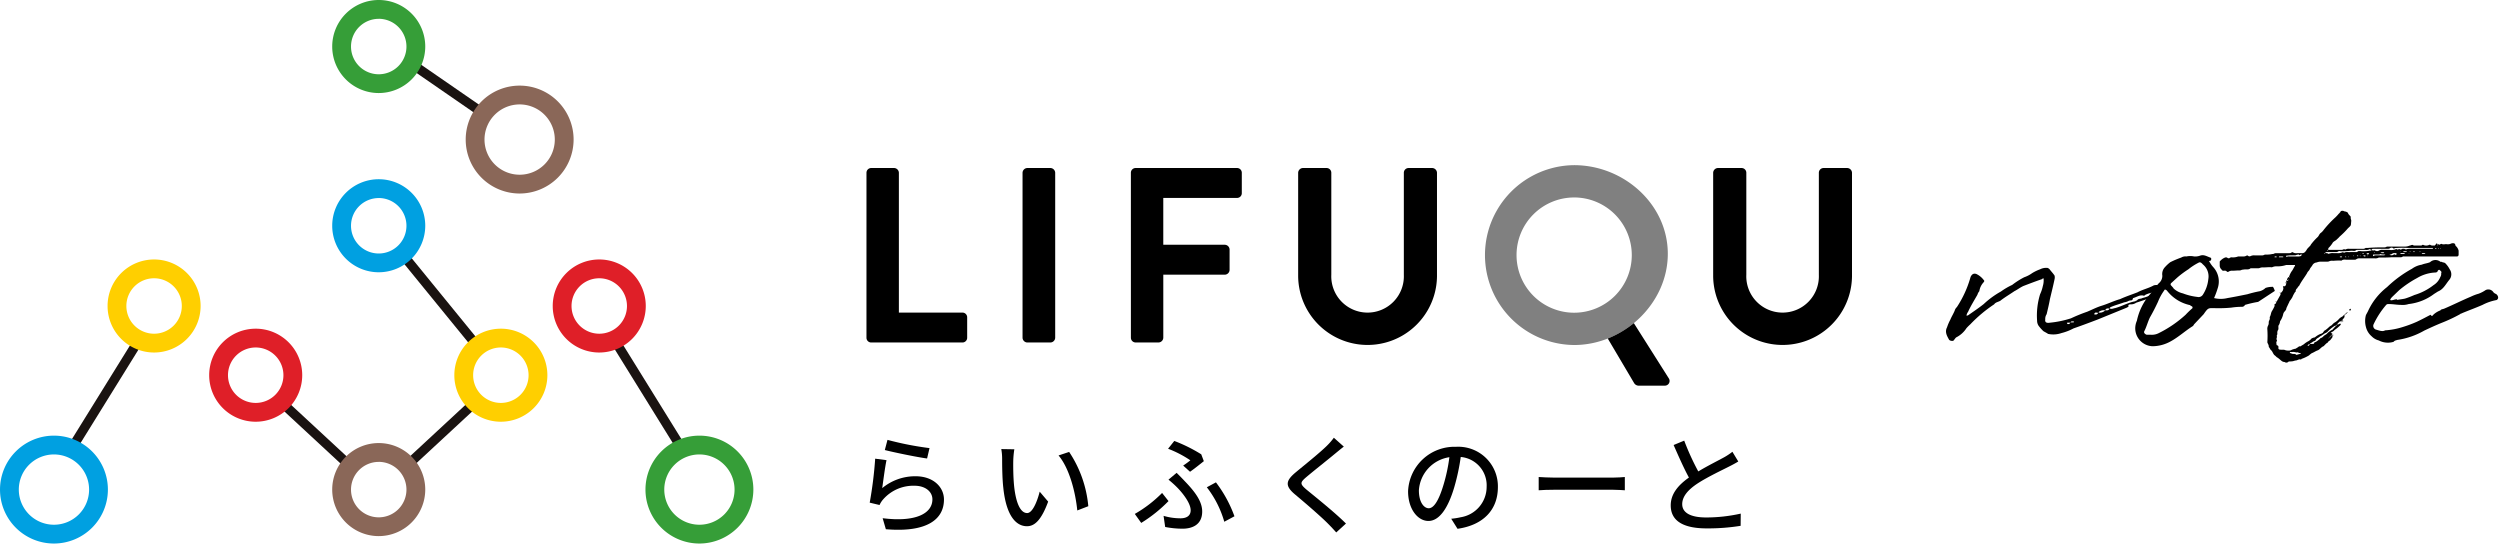 <svg xmlns="http://www.w3.org/2000/svg" xmlns:xlink="http://www.w3.org/1999/xlink" width="411" height="90" viewBox="0 0 411 90"><defs><clipPath id="b"><rect width="411" height="90"/></clipPath></defs><g id="a" clip-path="url(#b)"><g transform="translate(-76.683 -252.78)"><rect width="1.545" height="14.139" transform="matrix(0.568, -0.823, 0.823, 0.568, 144.484, 264.308)" fill="#1a1311"/><rect width="1.545" height="19.773" transform="matrix(0.775, -0.632, 0.632, 0.775, 142.614, 295.532)" fill="#1a1311"/><rect width="14.706" height="1.546" transform="translate(143.346 328.48) rotate(-42.826)" fill="#1a1311"/><rect width="1.546" height="14.706" transform="translate(122.562 319.617) rotate(-47.176)" fill="#1a1311"/><rect width="1.546" height="21.354" transform="translate(177.446 309.723) rotate(-31.782)" fill="#1a1311"/><rect width="21.354" height="1.546" transform="matrix(0.527, -0.85, 0.85, 0.527, 87.209, 327.06)" fill="#1a1311"/><path d="M138.947,268.076a7.648,7.648,0,1,1,7.648-7.647A7.657,7.657,0,0,1,138.947,268.076Zm0-12.2a4.557,4.557,0,1,0,4.557,4.558A4.563,4.563,0,0,0,138.947,255.871Z" fill="#369e38"/><path d="M138.947,297.541a7.648,7.648,0,1,1,7.648-7.648A7.657,7.657,0,0,1,138.947,297.541Zm0-12.2a4.557,4.557,0,1,0,4.557,4.557A4.562,4.562,0,0,0,138.947,285.336Z" fill="#00a0e1"/><path d="M138.947,340.916a7.648,7.648,0,1,1,7.648-7.648A7.657,7.657,0,0,1,138.947,340.916Zm0-12.2a4.557,4.557,0,1,0,4.557,4.557A4.562,4.562,0,0,0,138.947,328.711Z" fill="#8a6758"/><path d="M191.666,342.136a8.868,8.868,0,1,1,8.869-8.868A8.879,8.879,0,0,1,191.666,342.136Zm0-14.645a5.777,5.777,0,1,0,5.778,5.777A5.784,5.784,0,0,0,191.666,327.491Z" fill="#369e38"/><path d="M159.024,322.112a7.648,7.648,0,1,1,7.648-7.649A7.657,7.657,0,0,1,159.024,322.112Zm0-12.206a4.557,4.557,0,1,0,4.557,4.557A4.563,4.563,0,0,0,159.024,309.906Z" fill="#ffcf00"/><path d="M118.721,322.112a7.648,7.648,0,1,1,7.648-7.649A7.657,7.657,0,0,1,118.721,322.112Zm0-12.206a4.557,4.557,0,1,0,4.557,4.557A4.562,4.562,0,0,0,118.721,309.906Z" fill="#df1f28"/><path d="M162.115,284.594a8.869,8.869,0,1,1,8.868-8.869A8.88,8.88,0,0,1,162.115,284.594Zm0-14.647a5.778,5.778,0,1,0,5.777,5.778A5.784,5.784,0,0,0,162.115,269.947Z" fill="#8a6758"/><path d="M175.2,310.734a7.648,7.648,0,1,1,7.648-7.649A7.657,7.657,0,0,1,175.2,310.734Zm0-12.206a4.557,4.557,0,1,0,4.557,4.557A4.562,4.562,0,0,0,175.2,298.528Z" fill="#df1f28"/><path d="M85.552,342.136a8.868,8.868,0,1,1,8.869-8.868A8.879,8.879,0,0,1,85.552,342.136Zm0-14.645a5.777,5.777,0,1,0,5.778,5.777A5.783,5.783,0,0,0,85.552,327.491Z" fill="#00a0e1"/><path d="M102.015,310.734a7.648,7.648,0,1,1,7.649-7.649A7.657,7.657,0,0,1,102.015,310.734Zm0-12.206a4.557,4.557,0,1,0,4.557,4.557A4.562,4.562,0,0,0,102.015,298.528Z" fill="#ffcf00"/><path d="M430.572,301.6c-.9.361-1.755.63-2.7.945a1.479,1.479,0,0,1-.9.271c-.316,0-.451.09-.361.4a1.28,1.28,0,0,0-.269.135l-4.861,1.981c-1.3.495-2.745,1.035-3.915,1.439a8.52,8.52,0,0,1-1.98.766,4.082,4.082,0,0,1-2.205.134c-.179-.134-.54-.315-.764-.45a6.914,6.914,0,0,1-.766-.854,1.484,1.484,0,0,1-.269-.856,11.863,11.863,0,0,1,.495-4.364,6.029,6.029,0,0,0,.45-1.351,3.086,3.086,0,0,0,.135-.989c0-.315-.045-.36-.271-.136-1.08.361-2.114.766-3.059,1.125-.585.271-.946.585-1.486.856-.72.495-1.484.944-2.2,1.484-.27.271-.855.271-1.125.676A22.905,22.905,0,0,0,400.6,306.1a8.324,8.324,0,0,0-.63.63,4.343,4.343,0,0,1-1.71,1.53c-.18.18-.27.361-.45.54a.782.782,0,0,1-.675-.134c-.36-.63-.765-1.306-.36-2.071a7.574,7.574,0,0,1,.54-1.259c.225-.541.495-.946.72-1.486a1.217,1.217,0,0,1,.36-.585,17.611,17.611,0,0,0,2.25-4.949c.225-.495.54-.63.945-.495a3.278,3.278,0,0,1,1.215.99c.18.18.045.27,0,.359a2.723,2.723,0,0,0-.721,1.486,1.485,1.485,0,0,0-.314.585c-.54.944-1.125,1.889-1.53,2.79a1.572,1.572,0,0,0-.27.63.571.571,0,0,0,.27-.045c.9-.63,1.71-1.17,2.565-1.846a14.287,14.287,0,0,1,2.835-2.069,10.966,10.966,0,0,1,1.845-1.08,12.427,12.427,0,0,1,1.979-1.26,5.07,5.07,0,0,0,1.3-.675,6.954,6.954,0,0,1,1.306-.63,2.157,2.157,0,0,1,1.259-.225,1.021,1.021,0,0,1,.315.225c.225.315.585.675.81,1.034a1.269,1.269,0,0,1,0,.585c-.225,1.08-.495,2.161-.764,3.286-.136.809-.361,1.709-.54,2.474a1.355,1.355,0,0,0-.226.856c-.09.495.226.629.766.54a16.285,16.285,0,0,0,3.465-.721,27.183,27.183,0,0,1,2.654-1.079c.766-.316,1.44-.676,2.25-.945,1.08-.316,2.161-.856,3.151-1.125.989-.451,1.844-.72,2.88-1.125.809-.451,1.71-.63,2.564-1.081.27-.179.765-.089,1.17-.134a.119.119,0,0,1,.135.134C431.922,300.384,432.417,300.879,430.572,301.6Zm-13.545,4.231h-.495l-.045.089c.045,0,.045.135.18.135A.316.316,0,0,0,417.027,305.83Zm.63-.181c-.09,0-.494-.135-.585.136h.315C417.567,305.785,417.657,305.785,417.657,305.649Zm3.96-1.439c-.09,0-.225-.045-.36-.045s-.18.045-.315.269C421.212,304.524,421.482,304.524,421.617,304.21Zm1.17-.406a1.321,1.321,0,0,0-1.08.271v.09A1.234,1.234,0,0,0,422.787,303.8Zm.676-.314h-.316a.386.386,0,0,0-.36.314C423.1,303.8,423.372,303.849,423.463,303.49Zm7.559-2.611c-.09-.044-.135-.179-.135-.044a4.529,4.529,0,0,0-1.485.4c-.045.045-.225.224-.36.135-.585-.135-1.035.224-1.62.4-.18,0,0,.4-.449.4a.861.861,0,0,0-.451.136,2.294,2.294,0,0,1-.629.18c-.721.269-1.441.45-2.071.719-.135.045-.314.135-.314.271.314.179.585,0,.9-.045,1.17-.316,2.2-.945,3.33-1.125.045-.091.135-.091.27-.136.225-.359.676-.224.9-.4a6.392,6.392,0,0,0,2.025-.856C431.022,300.924,431.022,300.879,431.022,300.879Z"/><path d="M447.92,302.41a18.674,18.674,0,0,0-2.16.495.547.547,0,0,1-.54.314,11.391,11.391,0,0,0-1.71.135,20.9,20.9,0,0,1-2.43.091c-1.351,0-1.306-.181-2.115.989L437.39,306.1a1.412,1.412,0,0,1-.18.271c-1.3.809-2.385,1.844-3.734,2.564a6.174,6.174,0,0,1-2.926.765,2.953,2.953,0,0,1-2.834-2.97,3.155,3.155,0,0,1,.269-1.215,9.737,9.737,0,0,1,2.161-4.364c.495-.585.9-1.215,1.439-1.8a1.575,1.575,0,0,0,.585-1.26,1.668,1.668,0,0,1,.315-1.259,6.475,6.475,0,0,1,.991-.946,15.559,15.559,0,0,1,1.8-.764,1.341,1.341,0,0,1,.855-.18,2.972,2.972,0,0,1,1.26,0,2.4,2.4,0,0,0,.99-.135c.63-.225,1.125.135,1.665.315.225.045.225.4,0,.54-.09,0-.271,0-.135.134a4.525,4.525,0,0,0,.63.9,3.5,3.5,0,0,1,.72,3.51,13.7,13.7,0,0,1-.585,1.575,4.57,4.57,0,0,0,2.205,0c1.08-.181,2.16-.4,3.285-.63a18.9,18.9,0,0,1,2.024-.495,2.19,2.19,0,0,0,.946-.54,3.438,3.438,0,0,1,1.125-.18c.135-.136.4.63.4.675Zm-10.935.719c-.045-.044-.18-.044-.225-.179a6.512,6.512,0,0,1-3.824-2.385c-.226-.226-.406-.226-.451-.045a8.456,8.456,0,0,0-1.035,1.89c-.4.854-.809,1.665-1.3,2.519-.361.72-.585,1.62-.946,2.3-.135.271.135.495.4.585h.72a2.451,2.451,0,0,0,1.26-.269,19.105,19.105,0,0,0,4.41-3.016,13.25,13.25,0,0,1,1.125-1.079C437.165,303.354,437.12,303.129,436.985,303.129Zm1.845-6.884a1.339,1.339,0,0,0-.36-.315c-.09,0-.225-.046-.27,0a9.769,9.769,0,0,0-1.755,1.125,16.114,16.114,0,0,0-1.755,1.3l-.99.9q-.336.271,0,.54c.09.136.27.271.315.406a3.355,3.355,0,0,0,1.53.809,9.66,9.66,0,0,0,2.385.585.831.831,0,0,0,.9-.359,5.671,5.671,0,0,0,.9-2.566A2.547,2.547,0,0,0,438.83,296.245Z"/><path d="M461.591,293.86a.76.76,0,0,0,.45-.135.336.336,0,0,0,.405,0,1,1,0,0,1,.4-.045h2.2a.7.7,0,0,0,.54-.136h.315a26.012,26.012,0,0,1,2.61-.089,1.249,1.249,0,0,0,.4-.045.538.538,0,0,1,.359-.09h2.655a2.092,2.092,0,0,0,.946-.18c.135,0,.224-.09.359-.09.136-.046.181.09.316.09h1.214c.045,0,.135-.09.18-.09.09-.046.09-.046.136,0a1.146,1.146,0,0,0,.944,0,.2.2,0,0,1,.226,0c.179.135.449.09.719.09.09-.09.09-.136.135-.136.135-.269.225-.269.361,0-.091,0-.091,0-.136.046l.045.09a.247.247,0,0,0,.091-.225.179.179,0,0,1,.179.089c.18.046.315-.224.54-.089.18.089.451,0,.675,0a1.188,1.188,0,0,0,.675-.045.9.9,0,0,1,.585-.09c.09,0,.135.09.225.224a.3.3,0,0,0,.135.271,1.473,1.473,0,0,1,.406.72v.63c0,.18-.091.315-.271.315H471.94a.487.487,0,0,0-.36.09.667.667,0,0,1-.269.045H469.87c-.675.045-1.26.045-1.845.045h-.269a1.08,1.08,0,0,1-.63.134H464.65a.872.872,0,0,0-.585.136.377.377,0,0,1-.269.09h-1.3c-.225,0-.585-.09-.855.135-.045.045-.135,0-.27,0a10.181,10.181,0,0,0-1.125.045,1.131,1.131,0,0,0-.675.09.683.683,0,0,1-.27.044h-1.125a1.862,1.862,0,0,0-.63.136.88.88,0,0,0-.675.4c-.135.27-.315.4-.45.674-.09.271-.36.406-.45.676-.4.675-.945,1.35-1.3,2.069a1.257,1.257,0,0,0-.315.406.682.682,0,0,0-.27.495c0,.045,0,.135-.09.135a5.193,5.193,0,0,0-.45.854,4.4,4.4,0,0,1-.4.585c-.09.091-.09.226-.135.271-.18.36-.314.674-.45.945,0,.4-.4.54-.494.9,0,.045-.046.09-.046.18a3.362,3.362,0,0,1-.494,1.08,1.479,1.479,0,0,1-.181.585c-.135.136-.09.36-.09.54,0,.09,0,.226-.045.271a.877.877,0,0,0-.134.585.6.6,0,0,1-.09.359c-.045.136.09.181,0,.315,0,.09-.045.135-.045.225a.273.273,0,0,0,.045.181s.09.089,0,.134v.09c-.136.18-.045.316-.045.54a.144.144,0,0,0,.135.135.247.247,0,0,1,.179.271v.269c0,.045.135.135.135.135a2.213,2.213,0,0,0,.495.045h.316a1.708,1.708,0,0,0,.809.135.751.751,0,0,0,.45-.135,3.336,3.336,0,0,1,.63-.18c.045,0,.135-.09.135-.09a2.107,2.107,0,0,0,.4-.269c.045-.046.18,0,.315-.046.135-.135.4-.225.54-.36a3.574,3.574,0,0,1,.675-.45,1.891,1.891,0,0,0,.585-.495,1.177,1.177,0,0,0,.36-.135h.135a3.36,3.36,0,0,1,.945-.585c.135,0,.18-.089.315-.134.09-.045.135-.181.225-.271a.144.144,0,0,1,.135-.135,4.49,4.49,0,0,0,.72-.585,1.581,1.581,0,0,1,.4-.269c.134-.136.27-.271.4-.4a2.665,2.665,0,0,0,.81-.63,1.688,1.688,0,0,1,.54-.406c.135-.045.18-.269.4-.269v.135a.5.5,0,0,1-.135.4c-.09.091-.225.226-.225.36-.135,0-.135.045-.18.18V305.6c-.135,0-.361.045-.4.181-.135.134-.27.224-.27.4-.135,0-.226,0-.226.136a.38.38,0,0,0-.269.09,5.532,5.532,0,0,0-.99.809,1.149,1.149,0,0,1-.54.361c-.18.134-.4.269-.585.4-.225.091-.36.27-.63.4a.806.806,0,0,0-.315.36c-.135.135-.36.135-.495.27s-.315.136-.4.27l-.045.045a.248.248,0,0,1-.225.09c-.045,0-.045.045-.135.135v.045q.135.135.135,0a.285.285,0,0,0,.225-.27h.54a.242.242,0,0,0,.18-.134c0-.136.09-.136.225-.181a2.112,2.112,0,0,0,.4-.27,1.534,1.534,0,0,0,.4-.36.94.94,0,0,0,.45-.269c.225-.271.54-.316.72-.585a3.13,3.13,0,0,1,.81-.54,6.255,6.255,0,0,1,.539-.585v-.09c.136,0,.226-.045.226-.181.18.045.314-.09.45-.135.09,0,.135,0,.135.045v.135a5.314,5.314,0,0,1-.945.811c-.135.089-.18.224-.315.269-.136.09-.225.135-.36.226-.045,0-.045.045.135.09.089,0,.135.089.135.224v-.09c-.135.09-.135.135-.135.225-.135,0-.18.045-.18.181a.212.212,0,0,0-.225.224c-.045-.09-.045,0-.135.045h.09c.045,0,.045-.045.045-.135.135,0,.225-.045.225-.134.045-.045.135-.045.135-.181h.18v.27a5.007,5.007,0,0,1-.45.585c-.225,0-.27.361-.495.406a5.018,5.018,0,0,0-.495.494c-.4.136-.63.54-.945.676-.4.134-.675.359-1.035.494a3.934,3.934,0,0,0-.45.36,6.357,6.357,0,0,1-1.26.585c0,.09,0,.09-.09.09-.18-.09-.45.045-.675.136a2.819,2.819,0,0,0-.585.134,2.967,2.967,0,0,1-.63.045c-.045,0-.09,0-.18.09a.473.473,0,0,1-.585,0c-.36,0-.54-.224-.764-.4a2.826,2.826,0,0,0-.54-.4,2.92,2.92,0,0,0-.406-.361,2.494,2.494,0,0,1-.27-.45,1.24,1.24,0,0,0-.315-.4,1.148,1.148,0,0,1-.179-.315.318.318,0,0,1-.136-.27c0-.27-.225-.494-.225-.675a15.834,15.834,0,0,0,0-2.069,1.143,1.143,0,0,1,.135-.675.973.973,0,0,0,.09-.495.72.72,0,0,1,.136-.406c0-.044,0-.134.045-.134,0-.181-.045-.316.045-.451.134-.27.134-.54.269-.809a6.442,6.442,0,0,0,.495-.945c-.135-.18,0-.271.135-.316.045,0,.045-.09.045-.135.091-.089.091-.134.091-.134l.045-.09c.224-.4.4-.721.63-1.125v-.271h.044c.135-.134.225-.269.27-.314a.73.73,0,0,0,.136-.4c.09-.135-.046-.225-.046-.361a.045.045,0,0,1,.046-.045c.269,0,.269,0,.359-.09a.847.847,0,0,0,.135-.4.044.044,0,0,0,.045-.045c.091-.09,0-.09-.045-.09v-.179c0-.09.045-.135.136-.225a.348.348,0,0,1,.045.135c.134,0,.134-.045.134-.135.09,0,.09,0,.135-.046,0,0-.045,0-.045-.09a.169.169,0,0,1-.09.136h-.179a.584.584,0,0,1,.359-.54c0,.09,0,.135.09.135h.045c-.045-.045-.135-.135-.18-.135.045,0,0-.045.045-.091a3.161,3.161,0,0,1,.5-.944c.18-.271.271-.54.45-.766v-.045s0-.089-.045-.089h-1.4a4.434,4.434,0,0,1-1.484.225,1.714,1.714,0,0,0-.811.135c-.09.045-.225,0-.359,0-.361,0-.766.045-1.125.045a1.231,1.231,0,0,0-.585.09.673.673,0,0,1-.271.045h-1.08a.33.33,0,0,0-.269.089c-.316.181-.675.045-1.081.136a.791.791,0,0,0-.269.045.815.815,0,0,1-.45.09c-.361,0-.675.045-1.035.045a1.07,1.07,0,0,0-.63.135.24.24,0,0,1-.361-.045c-.134-.135-.314-.09-.54-.09-.134,0-.179-.045-.269-.18a.883.883,0,0,1-.316-.676v-.54a.27.27,0,0,1,.136-.269,2.034,2.034,0,0,1,.72-.495.49.49,0,0,1,.359,0,.362.362,0,0,0,.4.09.18.18,0,0,1,.18-.09c0-.045.091-.045.136-.045a2.312,2.312,0,0,0,1.08-.135h.854a1.066,1.066,0,0,0,.54-.135.2.2,0,0,1,.225,0,.371.371,0,0,0,.4.09,1.3,1.3,0,0,1,.72-.135h1.08a.935.935,0,0,0,.585-.135h.226a3.853,3.853,0,0,0,.989-.09.666.666,0,0,0,.27-.045.67.67,0,0,1,.406-.09h1.934c.27,0,.451,0,.585-.135a.2.2,0,0,1,.225,0,.938.938,0,0,0,.585.135,6.011,6.011,0,0,1,.9,0,.7.7,0,0,0,.585-.315c.135-.135.225-.4.4-.541.18-.224.4-.359.45-.54a9.5,9.5,0,0,1,1.08-1.214c.225-.18.27-.45.495-.675a2.052,2.052,0,0,0,.54-.54,16.973,16.973,0,0,1,1.935-2.07,6.393,6.393,0,0,0,.54-.585c.135-.09.18-.225.27-.27.045-.225.27-.225.4-.225s.18.09.27.09a1.968,1.968,0,0,0,.224.045c.226.09.361.135.406.36a2.851,2.851,0,0,0,.36.4c.045.045.045.18.045.315s.09.27.09.45c-.09.81.045.675-.54,1.215a12.746,12.746,0,0,1-1.35,1.35,4.335,4.335,0,0,1-.45.45c-.226.27-.63.36-.765.675a4.424,4.424,0,0,1-.54.675.384.384,0,0,0-.135.4.18.18,0,0,0-.18.09l.045.045c.09-.045.135-.045.09-.135Zm-10.619,1.17-.045-.09H450.7c-.045,0-.045.09-.135.09a.405.405,0,0,0,.225.045h.045C450.927,295.075,450.972,295.075,450.972,295.03Zm-.181,7.29h.045a.167.167,0,0,1,.091.135A.144.144,0,0,1,450.791,302.32Zm1.215-7.245a.2.2,0,0,1,.136-.045c-.09,0-.136-.09-.226-.09h-.54l-.045.09a.044.044,0,0,0,.045.045h.63Zm-.54,5.849.046-.089c.09.089.09.089.09.134C451.512,300.969,451.512,300.969,451.466,300.924Zm.945-1.62c0-.09.045-.09.135-.09v.135C452.456,299.349,452.411,299.349,452.411,299.3Zm2.2-4.679c-.135,0-.224,0-.27.044-.135,0-.225.091-.36.091h-.81c-.18,0-.36.045-.585.045-.045,0-.045.09-.045.135,0,.09.045.135.045.09a.742.742,0,0,1,.45-.09h1.575c.135,0,.18-.045.27-.045.045,0,.135-.09.135-.09.045-.045.045-.136.135-.136,0-.044-.135-.044-.27-.044C454.8,294.76,454.661,294.76,454.616,294.625Zm-1.44,16.019-.045.045a.348.348,0,0,0,.045.135c.225.045.36.18.631.136a.724.724,0,0,1,.4.134q0,.068.135,0a3.043,3.043,0,0,1,.54-.134l.045-.091a.044.044,0,0,0-.045-.045.485.485,0,0,1-.36-.09.384.384,0,0,0-.315,0,1.535,1.535,0,0,0-.675-.09Zm5.58-16.154.09.045c.045-.045.045-.045.045-.135.225,0,.4-.045.54.09.045,0,.135.045.135,0a1.674,1.674,0,0,1,.81-.09h.585a1.714,1.714,0,0,0,.81-.135c0-.045.09,0,.135,0a.166.166,0,0,1,.135.09c.314-.226.72-.09,1.08-.135h1.08c.18-.27.54-.135.81-.135a6.36,6.36,0,0,0,1.3-.09h.226c0-.045,0-.135.045-.135.09,0,.09.09.135.09a.193.193,0,0,1,.134.045c.135-.135.226-.045.361,0a.572.572,0,0,0,.54,0,1.075,1.075,0,0,1,.675-.135h1.035a2.112,2.112,0,0,0,1.17-.135h.045c.134.135.269.09.4,0,.09,0,.225.09.269.09a.966.966,0,0,0,.316-.135h.269c.135.045.27.18.5.045a5.432,5.432,0,0,1,.854-.045h3.285c.09,0,.09-.091.135-.091-.045-.045-.045-.045-.135-.045h-3.96a14.018,14.018,0,0,0-1.934,0c-.135,0-.271,0-.316.045-.09.091-.135.091-.224,0a.412.412,0,0,0-.54,0,.551.551,0,0,1-.316.091h-2.34c-.09,0-.224,0-.269.045,0,0-.09.09-.09.135a.462.462,0,0,1-.136-.045c-.045,0-.135-.09-.179-.09a.943.943,0,0,1-.63.135h-1.395a.379.379,0,0,0-.27.09c-.18.135-.451.045-.72.045a12.366,12.366,0,0,1-1.8.09c-.09,0-.226-.09-.36.044a.8.8,0,0,1-.45.091h-1.485a.348.348,0,0,0-.135.045c-.045,0-.045.09-.045.135A.248.248,0,0,0,458.756,294.49Zm1.395,13.319c.09,0,.135,0,.135.045,0,.09-.045.09-.135.09v-.135Zm1.485-12.734c.09,0,.09-.045.09-.045a.088.088,0,0,0-.09-.09h-.18c-.09,0-.09.09-.135.09.045,0,.045.045.135.045Zm-.18-.406h.045v-.044Zm.315,10.935a.463.463,0,0,1-.045.136c-.09.045-.09-.091-.135-.136v.045h.18Zm.135,0h-.135v-.135C461.861,305.469,461.906,305.469,461.906,305.6Zm.585-1.394c0,.134-.045.179-.18.179,0,.045-.045.135-.18.181,0-.136.045-.181.18-.181C462.311,304.254,462.355,304.21,462.491,304.21Zm-.225-9.585-.09.044h.09Zm.18.4c-.091,0-.091-.09-.135-.09s-.045.09-.135.09c.09,0,.09.045.135.045S462.355,295.075,462.446,295.03Zm.135,9.045.045.045c-.045.09-.045.09-.135.09C462.491,304.12,462.491,304.12,462.581,304.075Zm.18-9s0-.045.09-.045a.088.088,0,0,1-.09-.09c-.045,0-.045.09-.045.09A.044.044,0,0,0,462.761,295.075Zm.135,8.639v-.045c.089,0,.089-.089.135-.089l.09-.045a.268.268,0,0,1,.045.179c-.045.09-.045.135-.181.135C462.985,303.8,462.9,303.8,462.9,303.714Zm.81-8.819-.045-.09h-.09a.088.088,0,0,0,.09.09Zm.675,0c0-.09-.045-.135-.135-.09-.045,0-.136,0-.045.09,0,0,.045.045.045,0Zm.4,0c-.045-.09-.045-.09-.136-.09a.089.089,0,0,0,.091.09Zm-.045-.4c-.091,0-.091,0,0,.045a.044.044,0,0,1,.045-.045Zm.539.045v-.045a.088.088,0,0,0-.09-.09s-.044,0-.134.09c0,0,0,.045.09.045Zm.136.225c-.09,0-.136.045-.226.045a.6.6,0,0,0,.226.135.34.34,0,0,0,.18-.045v-.09C465.506,294.8,465.461,294.76,465.416,294.76Zm.359-.225a.275.275,0,0,0,.361,0l.045-.045c-.045,0-.045-.09-.135-.09a.431.431,0,0,0-.316.09A.044.044,0,0,1,465.775,294.535Zm.136.27c0,.09,0,.09.09.09A.088.088,0,0,0,465.911,294.8Zm2.025-.18h-1.081c-.044.044-.044.044-.044.135,0,.135.044.135.044.135a.721.721,0,0,1,.361-.135h1.3c.089,0,.224,0,.27-.091h.09l-.09-.044a2.63,2.63,0,0,1-.855-.09Zm-.946-.27h.091v-.09h-.091Zm1.62.045a.044.044,0,0,1,.045-.045c0-.09-.045-.09-.134-.09-.09-.045-.225,0-.361,0a.088.088,0,0,0-.09.09h.09c.046.045.181.045.181.045Zm2.026,0h-.406c-.224,0-.4.269-.629.225-.045,0-.045,0-.045.044a.616.616,0,0,0,.674-.044c.045-.09.18,0,.271.044.135,0,.18,0,.18-.134C470.681,294.49,470.681,294.49,470.636,294.4Zm.719-.271a.043.043,0,0,0-.044-.044v.135Zm.585.406c.09,0,.09-.045.09-.045a.088.088,0,0,0-.09-.09h-.585l-.044.09a.044.044,0,0,0,.044.045h.585Zm.225-.315h.136a.167.167,0,0,1,.135-.091.2.2,0,0,1-.135-.044h-.495c-.045.044.09.135,0,.135Zm.585.27v-.09c-.045,0-.045.09-.045.09a.044.044,0,0,0,.045.045Zm.136-.4c-.045.044-.045.044,0,.135l.09-.091S472.976,294.085,472.886,294.085Zm.63.135h.045a.089.089,0,0,0,.089-.091c0-.044,0-.044-.089-.044-.045,0-.135,0-.135.044Zm.989,0a.089.089,0,0,0,.091-.091s0-.044-.091-.044a.043.043,0,0,1-.045.044C474.505,294.129,474.505,294.22,474.505,294.22Zm.45.18c-.045,0-.135.09-.135.09.09.045.09.045.135.045h.36c.045,0,.045,0,.135-.045-.09,0-.135-.09-.224-.09Zm2.3-.811a.2.2,0,0,0-.135-.045.348.348,0,0,0-.135.045.089.089,0,0,1,.09.091A.179.179,0,0,0,477.25,293.589Zm.36.091v-.136c-.089,0-.089.045-.089.045A.089.089,0,0,0,477.61,293.68Zm.315-.136c-.09.045-.09.045,0,.136,0,0,0-.091.045-.091A.044.044,0,0,1,477.925,293.544Z"/><path d="M487.245,302c0,.09-.225.135-.27.135a8.273,8.273,0,0,0-2.161.766c-1.125.495-2.25.9-3.329,1.349-.135.09-.315.09-.36.18a25.421,25.421,0,0,1-2.97,1.4c-.99.4-1.98.854-2.925,1.3a12.563,12.563,0,0,1-4.41,1.531c-.269.089-.45.089-.63.314a3.219,3.219,0,0,1-2.429-.225,2.51,2.51,0,0,1-1.17-.674,2.926,2.926,0,0,1-.945-1.531,3.678,3.678,0,0,1,0-1.979l.315-.585a10.594,10.594,0,0,1,3.149-4,19.279,19.279,0,0,1,4.1-3.016,3.754,3.754,0,0,1,1.62-.674c.4-.18.946-.225,1.35-.406a1.3,1.3,0,0,1,1.62-.134c.09.134.226,0,.4.134.18.046.45.091.495.181a3.819,3.819,0,0,1,.72.99,1.413,1.413,0,0,1-.09,1.755c-.585.72-.945,1.529-1.845,1.89l-.63.4a8.5,8.5,0,0,1-4.185,1.664,3.218,3.218,0,0,1-1.305.136c-.585,0-1.3-.136-2.025-.136a.457.457,0,0,0-.4.181A13.89,13.89,0,0,0,466.9,306.1a.634.634,0,0,0,.361.856c.495.134,1.08.4,1.529.134a12.083,12.083,0,0,0,2.88-.54,20,20,0,0,0,2.3-.854c.855-.4,1.53-.766,2.3-1.171.225.27.225.27.45,0a3.451,3.451,0,0,1,1.17-.72c.09-.179.315-.179.585-.269,1.485-.63,3.015-1.4,4.41-1.981a7.873,7.873,0,0,1,1.3-.495,5.3,5.3,0,0,0,1.125-.585.991.991,0,0,1,1.3.361,1.1,1.1,0,0,0,.406.27C487.335,301.285,487.515,301.78,487.245,302Zm-17.6.09c.135.135.406,0,.54,0a1.237,1.237,0,0,1,.585-.09v.09c.406-.09.946-.134,1.3-.224a13.335,13.335,0,0,0,1.53-.585,9.546,9.546,0,0,0,3.15-1.62,2.778,2.778,0,0,0,1.125-1.35.937.937,0,0,0,.136-.63c.134-.225-.046-.315-.226-.495-.135-.135-.315.045-.36.18-.045.179-.27.224-.539.224a6.372,6.372,0,0,0-2.835.9,17.472,17.472,0,0,0-2.925,1.979l-1.216,1.17C469.875,301.69,469.605,301.96,469.65,302.094Z"/><path d="M219.132,281.181a.778.778,0,0,1,.779-.779h3.77a.806.806,0,0,1,.778.779v22.988h10.45a.778.778,0,0,1,.778.779v3.36a.778.778,0,0,1-.778.778h-15a.778.778,0,0,1-.779-.778Z"/><path d="M244.789,281.181a.806.806,0,0,1,.779-.779h3.81a.806.806,0,0,1,.779.779v27.127a.806.806,0,0,1-.779.778h-3.81a.806.806,0,0,1-.779-.778Z"/><path d="M262.6,281.181a.778.778,0,0,1,.779-.779h16.678a.778.778,0,0,1,.778.779v3.36a.777.777,0,0,1-.778.778h-12.13v7.7h10.122a.805.805,0,0,1,.778.778v3.361a.806.806,0,0,1-.778.779H267.929v10.367a.806.806,0,0,1-.778.778h-3.77a.778.778,0,0,1-.779-.778Z"/><path d="M290.1,281.181a.806.806,0,0,1,.778-.779h3.894a.778.778,0,0,1,.778.779v16.76a5.967,5.967,0,1,0,11.924.041v-16.8a.778.778,0,0,1,.779-.779h3.893a.806.806,0,0,1,.778.779v17.046a11.413,11.413,0,0,1-22.824,0Z"/><path d="M358.327,281.181a.806.806,0,0,1,.779-.779H363a.778.778,0,0,1,.778.779v16.76a5.967,5.967,0,1,0,11.924.041v-16.8a.778.778,0,0,1,.779-.779h3.893a.806.806,0,0,1,.778.779v17.046a11.413,11.413,0,0,1-22.824,0Z"/><path d="M335.476,309.5a14.784,14.784,0,0,1,0-29.567c8.151,0,15.394,6.422,15.394,14.574S343.627,309.5,335.476,309.5Zm0-24.256a9.473,9.473,0,1,0,9.472,9.472A9.483,9.483,0,0,0,335.476,285.241Z" fill="gray"/><path d="M345.285,305.9A16.362,16.362,0,0,1,341,308.433l4.338,7.336a.9.9,0,0,0,.657.412h4.359a.774.774,0,0,0,.658-1.234Z"/><path d="M221.719,333.029a8.468,8.468,0,0,1,5.489-1.953c2.869,0,4.663,1.741,4.663,3.835,0,3.167-2.674,5.454-9.553,4.874l-.527-1.813c5.435.687,8.18-.774,8.18-3.1,0-1.3-1.214-2.235-2.9-2.235a6.6,6.6,0,0,0-5.19,2.235,3.573,3.573,0,0,0-.6.932l-1.618-.387a66.181,66.181,0,0,0,.9-7.231l1.865.247C222.177,329.545,221.878,331.956,221.719,333.029Zm7.777-6.58-.4,1.706c-1.724-.229-5.594-1.038-6.949-1.39l.44-1.671A51.629,51.629,0,0,0,229.5,326.449Z"/><path d="M243.262,328.543c-.017,1.108,0,2.585.123,3.958.264,2.762.986,4.626,2.164,4.626.879,0,1.654-1.916,2.058-3.518L249,335.246c-1.109,3.007-2.2,4.046-3.484,4.046-1.777,0-3.413-1.689-3.889-6.316-.175-1.549-.193-3.66-.193-4.716a9.046,9.046,0,0,0-.14-1.653l2.146.035A14.392,14.392,0,0,0,243.262,328.543ZM255.6,336l-1.812.7c-.3-3.027-1.3-6.932-3.079-9.043l1.742-.581A19.175,19.175,0,0,1,255.6,336Z"/><path d="M264.3,338.747l-1.055-1.479a20.776,20.776,0,0,0,4.486-3.448l1.055,1.338A23.416,23.416,0,0,1,264.3,338.747Zm6.456-.757c.863,0,1.672-.317,1.672-1.32,0-1.143-1.231-2.727-2.146-3.676a16.586,16.586,0,0,0-1.5-1.356l1.337-1.126c.475.476.915.915,1.355,1.391,1.741,1.794,2.85,3.36,2.85,4.961,0,2.252-1.724,2.833-3.237,2.833a15.048,15.048,0,0,1-2.85-.282l-.264-1.829A9.868,9.868,0,0,0,270.758,337.99Zm1.619-9.535a17.85,17.85,0,0,0-3.66-1.9l1.021-1.284a25.3,25.3,0,0,1,4.433,2.2l.423,1.126c-.44.352-1.6,1.284-2.269,1.741l-1.126-1.02A13.262,13.262,0,0,0,272.377,328.455Zm2.709,4.433,1.5-.809a21.02,21.02,0,0,1,3.043,5.577l-1.67.9A16.745,16.745,0,0,0,275.086,332.888Z"/><path d="M296.252,327.294c-1.178.984-3.606,2.9-4.855,3.958-1,.862-1,1.09.035,1.988,1.495,1.231,4.7,3.782,6.527,5.612l-1.6,1.46c-.422-.475-.88-.968-1.337-1.425-1.179-1.2-3.8-3.448-5.437-4.82-1.706-1.426-1.53-2.27.141-3.66,1.355-1.126,3.906-3.166,5.1-4.346a10.235,10.235,0,0,0,1.143-1.319l1.636,1.461C297.167,326.537,296.6,327.011,296.252,327.294Z"/><path d="M316.3,339.714l-1.037-1.654a11.02,11.02,0,0,0,1.566-.246,5.06,5.06,0,0,0,4.257-5,4.677,4.677,0,0,0-4.257-4.908,34.969,34.969,0,0,1-1.056,4.943c-1.056,3.59-2.516,5.577-4.258,5.577s-3.343-1.934-3.343-4.873a7.627,7.627,0,0,1,7.865-7.318,6.512,6.512,0,0,1,6.9,6.633C322.931,336.565,320.574,339.1,316.3,339.714Zm-4.732-3.378c.792,0,1.619-1.143,2.428-3.853a27.963,27.963,0,0,0,.967-4.539,5.881,5.881,0,0,0-5.013,5.436C309.948,335.4,310.81,336.336,311.566,336.336Z"/><path d="M332.264,331.3h9.57c.845,0,1.532-.07,1.971-.1v2.181c-.387-.017-1.2-.087-1.971-.087h-9.57c-.968,0-2.023.035-2.621.087V331.2C330.223,331.234,331.314,331.3,332.264,331.3Z"/><path d="M355.881,330.284c1.548-.933,3.29-1.794,4.2-2.3a9.676,9.676,0,0,0,1.408-.933l.967,1.6c-.458.281-.95.545-1.512.827-1.162.6-3.5,1.689-5.173,2.779-1.548,1.021-2.533,2.129-2.533,3.414,0,1.372,1.319,2.181,3.94,2.181a26.115,26.115,0,0,0,5.683-.634l-.018,2.006a33.609,33.609,0,0,1-5.6.423c-3.395,0-5.893-.968-5.893-3.783,0-1.864,1.2-3.308,2.991-4.574-.809-1.478-1.689-3.466-2.517-5.349l1.743-.721A41.127,41.127,0,0,0,355.881,330.284Z"/></g></g></svg>